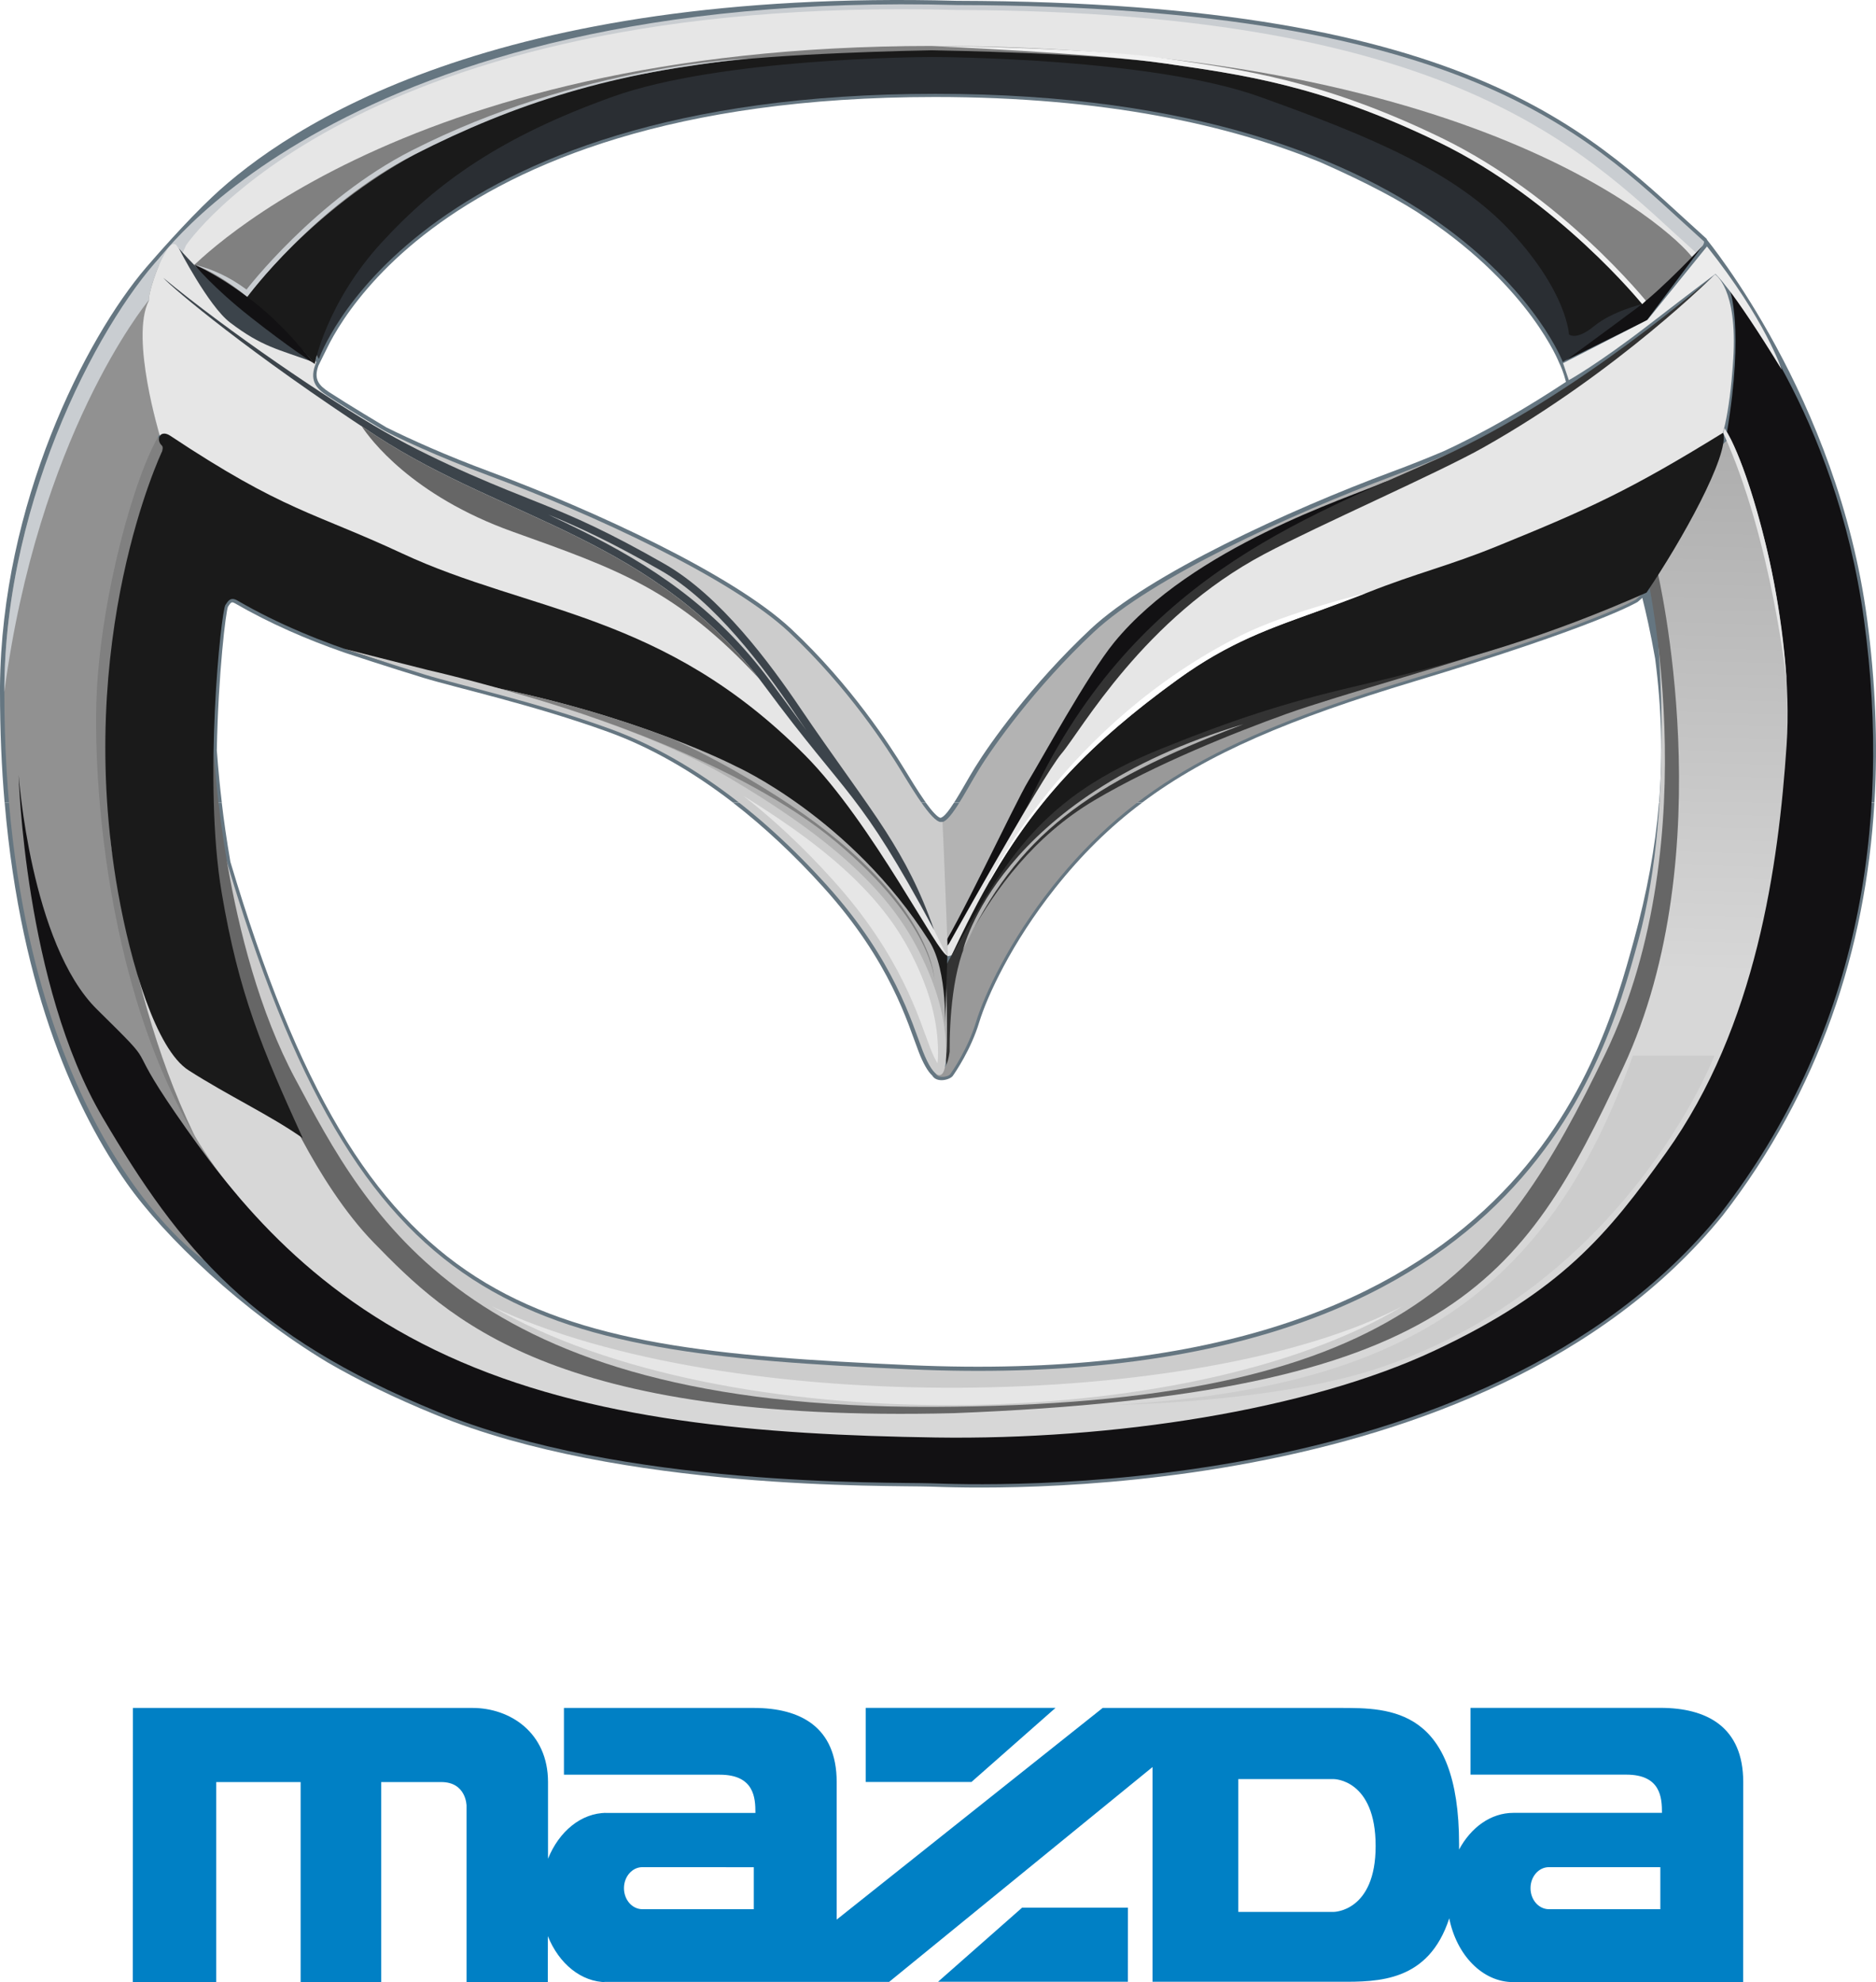 <svg xmlns="http://www.w3.org/2000/svg" fill="none" viewBox="195 1 149 157.42">
<path fill-rule="evenodd" clip-rule="evenodd" d="M256.168 55.113C251.772 49.165 246.543 45.826 241.152 43.144C240.28 42.711 239.403 42.29 238.521 41.885C241.073 42.891 243.541 44.038 247.482 46.281C251.805 48.749 255.69 54.006 258.147 57.643C258.451 58.093 258.76 58.548 259.069 58.998C258.119 57.756 257.158 56.452 256.168 55.113Z" fill="#43565C"/>
<path fill-rule="evenodd" clip-rule="evenodd" d="M212.614 64.75C212.771 66.093 212.996 67.69 213.3 69.45C224.044 105.386 236.547 108.056 267.271 109.417C291.137 110.474 304.804 104.548 312.849 97.133C320.906 89.712 323.379 80.75 324.785 75.617C325.797 71.929 326.466 68.37 326.764 64.755H343.872C343.18 76.365 339.526 87.598 331.818 97.543C322.283 109.287 307.374 114.69 294.477 117.141C281.568 119.598 270.617 119.12 268.936 119.064C267.26 119.008 261.121 119.098 253.559 118.44C245.998 117.782 236.985 116.388 229.576 113.347C226.309 112.009 223.493 110.637 221.008 109.192C214.295 105.15 208.094 99.269 205.058 94.951C201.252 89.532 196.675 80.042 195.371 64.75H212.614ZM268.536 64.75C269.059 65.475 269.47 65.897 269.689 65.953C269.818 65.93 269.976 65.818 270.201 65.548C270.375 65.34 270.566 65.064 270.768 64.75H285.712C283.131 66.684 280.899 68.893 278.797 71.541C275.362 75.864 273.399 80.12 272.77 82.195C272.118 84.354 270.87 86.17 270.678 86.439C270.448 86.76 269.397 87.03 269.042 86.417C268.683 86.091 268.312 85.427 267.974 84.55C267.53 83.409 266.979 81.621 265.866 79.378C264.758 77.146 263.089 74.448 260.407 71.474C258.091 68.904 255.684 66.656 253.228 64.755L268.536 64.75Z" fill="#657681"/>
<path fill-rule="evenodd" clip-rule="evenodd" d="M195.365 64.75C195.129 61.995 195 59.049 195 55.906V55.811V55.715V55.62V55.524C195.118 41.025 201.775 27.875 206.626 22.219C207.295 21.443 209.741 18.632 211.855 16.642C217.932 10.919 234.366 0.074 270.988 1.063C291.817 1.108 304.501 3.846 313.085 7.574C317.381 9.435 320.636 11.543 323.374 13.674C326.101 15.799 328.299 17.952 330.491 19.914L330.548 19.965L330.576 20.038C330.587 20.077 340.943 32.536 343.293 50.166C343.939 55.046 344.164 59.926 343.877 64.739H326.77C327.073 61.051 326.978 57.301 326.46 53.309C326.095 51.229 325.713 49.565 325.437 48.474C325.499 48.435 325.066 48.806 325.066 48.806C325.066 48.806 322.03 50.689 307.317 55.119C297.535 58.065 290.918 60.837 285.717 64.739H270.774L270.903 64.542C271.409 63.732 271.943 62.743 272.444 61.939C273.54 60.151 276.879 55.4 281.619 50.959C286.246 46.619 297.355 41.514 305.563 38.461C307.07 37.905 308.43 37.354 309.656 36.836C313.035 35.279 316.374 33.306 319.377 31.327C319.18 30.562 318.961 30.067 318.837 29.82C318.837 29.82 318.691 29.443 318.359 28.819C318.016 28.178 317.476 27.268 316.678 26.177C315.076 24.001 312.439 21.123 308.29 18.329C306.362 16.996 303.573 15.523 299.913 13.904C292.632 10.913 282.71 8.704 269.267 8.704C248.443 8.704 236.266 13.955 229.306 19.172C225.82 21.781 223.639 24.389 222.323 26.34C221.671 27.313 221.227 28.122 220.957 28.69C220.687 29.247 220.288 30.039 220.288 30.039C219.894 31.147 220.344 31.619 221.148 32.148C222.784 33.21 225.235 34.672 225.685 34.942C227.675 35.926 230.413 37.163 233.91 38.461C242.118 41.508 253.228 46.619 257.854 50.959C262.599 55.406 265.708 60.247 266.799 62.029C267.294 62.833 267.879 63.8 268.43 64.587L268.542 64.75H253.233C249.978 62.237 246.633 60.331 243.293 59.122C237.379 56.98 231.318 55.648 228.659 54.838C227.389 54.45 225.865 53.967 224.611 53.562C223.74 53.281 223.003 53.039 222.576 52.899L222.261 52.792C219.383 51.791 216.437 50.52 213.66 48.913C213.553 48.851 213.485 48.834 213.446 48.834L213.367 48.856C213.339 48.879 213.3 48.913 213.255 48.969L213.114 49.171C212.951 49.413 212.327 54.54 212.22 60.595C212.232 60.595 212.316 62.209 212.619 64.744L195.365 64.75Z" fill="#657681"/>
<path fill-rule="evenodd" clip-rule="evenodd" d="M212.849 68.876C223.689 105.633 236.299 108.377 267.299 109.748C315.142 111.862 322.288 86.007 325.11 75.73C328.225 64.39 326.482 49.565 326.482 49.565L331.34 66.138L321.743 97.29L308.284 107.258L293.953 111.621L271.026 114.235L241.747 111.621L225.184 103.266L216.835 91.302L213.597 79.963C213.597 79.963 212.225 71.867 212.849 68.876Z" fill="#CCCCCC"/>
<path fill-rule="evenodd" clip-rule="evenodd" d="M325.618 45.691C325.618 45.691 330.852 67.375 322.498 84.697C314.143 102.024 306.194 112.605 269.049 112.728C231.904 112.852 224.196 97.397 218.456 86.687C212.716 75.977 211.979 60.646 211.979 60.646L211.305 78.659L221.936 98.651L230.796 106.758L243.373 112.228L277.015 114.347L291.846 112.228L307.667 108.247L322.751 95.66L328.727 74.099L328.114 50.189C327.181 46.523 326.354 45.022 325.618 45.691Z" fill="#666666"/>
<path fill-rule="evenodd" clip-rule="evenodd" d="M205.401 34.334L208.847 36.594C208.847 36.594 208.308 61.68 208.201 62.102C208.094 62.523 208.201 76.089 208.201 76.089L212.614 93.304L210.68 94.923L201.319 70.169L202.292 49.728L204.226 36.921L205.401 34.334Z" fill="#808080"/>
<path fill-rule="evenodd" clip-rule="evenodd" d="M326.634 46.355C326.634 46.355 331.947 68.607 323.908 85.804C315.868 103.002 310.072 111.683 270.757 113.229C238.869 114.027 230.576 105.723 224.684 99.685C220.024 94.906 216.78 86.906 216.78 86.906C216.78 86.906 202.387 60.275 203.911 68.674C205.907 79.682 209.1 95.457 221.497 105.358C229.092 111.424 244.406 115.157 244.406 115.157L268.396 117.057L289.855 115.787L323.801 102.699L338.317 70.962C337.642 56.21 336.22 44.01 334.05 34.357L329.316 38.444L326.634 46.355Z" fill="url(#paint0_linear_618:1886)"/>
<path fill-rule="evenodd" clip-rule="evenodd" d="M206.835 24.822C206.835 24.822 206.211 31.512 207.707 35.442C205.683 38.68 203.023 48.384 202.675 56.17C202.332 63.963 203.788 84.298 213.829 95.907C212.154 99.078 211.153 101.034 211.153 101.034C211.153 101.034 195.344 90.308 195.344 55.946C195.344 39.372 204.272 24.479 209.005 20.555C207.555 22.573 206.835 24.822 206.835 24.822Z" fill="url(#paint1_radial_618:1886)"/>
<path fill-rule="evenodd" clip-rule="evenodd" d="M196.479 62.546C196.479 62.546 196.934 79.193 203.158 89.756C209.381 100.32 214.992 107.072 229.733 113.11C244.468 119.149 265.641 118.693 268.992 118.8C272.342 118.907 312.697 120.711 331.638 97.386C342.489 83.392 345.311 66.819 343.051 50.25C340.791 33.676 332.38 23.995 332.38 23.995C332.38 23.995 333.55 26.997 332.167 35.301C334.213 38.866 337.541 50.706 336.9 60.173C336.259 69.641 334.522 82.487 327.326 92.545C322.699 99.01 319.028 103.53 308.919 108.27C298.811 113.004 283.334 115.37 269.34 115.162C255.347 114.949 241.888 113.858 230.582 108.697C219.276 103.536 213.266 95.693 208.959 89.436C204.653 83.184 207.976 86.355 202.708 81.166C197.434 75.977 196.479 62.546 196.479 62.546Z" fill="#121113"/>
<path fill-rule="evenodd" clip-rule="evenodd" d="M207.16 22.163C207.16 22.163 221.761 0.068 271.027 1.4C312.647 1.496 321.603 12.341 330.339 20.178C330.53 20.752 326.882 23.709 326.882 23.709L320.894 25.958L303.73 12.487L273.247 5.842C273.247 5.842 244.564 9.238 243.372 9.091C242.18 8.945 223.385 19.442 223.385 19.442L219.872 30.213L208.74 21.808L207.16 22.163Z" fill="#C9CDD1"/>
<path fill-rule="evenodd" clip-rule="evenodd" d="M209.775 20.482C209.775 20.482 223.133 0.501 270.982 1.794C311.405 1.89 321.221 13.46 329.704 21.072C327 23.383 324.15 23.062 324.15 23.062L319.41 25.648L302.747 12.566L273.141 6.112C273.141 6.112 245.284 9.412 244.126 9.266C242.967 9.12 224.713 19.318 224.713 19.318L215.032 25.334L209.185 21.809L209.775 20.482Z" fill="#E6E6E6"/>
<path fill-rule="evenodd" clip-rule="evenodd" d="M209.774 22.703C209.774 22.703 225.904 4.65 268.958 4.65C312.011 4.65 327.747 19.228 329.4 21.426C327.528 23.833 324.149 26.402 324.149 26.402C313.119 19.47 302.763 13.994 293.076 9.98L267.035 6.134C267.035 6.134 236.26 13.235 235.67 13.235C235.079 13.235 219.096 24.479 219.096 24.479C219.096 24.479 217.791 26.677 216.571 26.407C213.266 23.72 209.774 22.703 209.774 22.703Z" fill="#808080"/>
<path fill-rule="evenodd" clip-rule="evenodd" d="M319.123 29.747C319.123 29.747 311.05 8.451 269.301 8.451C227.551 8.451 220.327 29.505 220.327 29.505L218.331 26.008L225.432 16.293L244.249 7.692L257.32 5.696L269.795 5.077L285.79 5.949L298.383 8.631L315.767 17.423L325.184 24.884L325.858 25.637L319.123 29.747Z" fill="#2A2E33"/>
<path fill-rule="evenodd" clip-rule="evenodd" d="M317.943 33.041C317.943 33.041 313.912 35.729 305.704 38.776C297.495 41.823 286.437 46.917 281.86 51.212C277.144 55.636 273.821 60.364 272.736 62.136C271.651 63.906 270.363 66.526 269.683 66.273C269.599 67.786 269.256 76.832 269.256 76.832L269.767 77.174L274.074 69.731L288.365 54.18L294.87 47.248L317.032 36.668L317.943 33.041Z" fill="#B3B3B3"/>
<path fill-rule="evenodd" clip-rule="evenodd" d="M304.883 39.321C302.218 40.491 289.698 44.437 283.502 52.005C281.388 54.585 277.683 61.382 276.672 63.029C275.66 64.677 270.763 75.156 269.571 76.601C268.379 78.046 275.935 70.49 275.935 70.49C275.935 70.49 296.427 52.275 296.883 52.005C297.333 51.735 304.619 45.174 304.619 45.174C304.619 45.174 306.974 38.405 304.883 39.321Z" fill="#121113"/>
<path fill-rule="evenodd" clip-rule="evenodd" d="M331.031 22.966C331.031 22.966 320.298 32.434 309.363 37.353C298.428 42.267 284.789 46.973 276.626 64.935C270.419 75.892 286.319 55.102 286.319 55.102L294.684 49.103L314.091 40.445L324.014 34.081L331.031 22.966Z" fill="#333333"/>
<path fill-rule="evenodd" clip-rule="evenodd" d="M331.211 22.787C331.211 22.787 323.571 30.477 312.816 36.538C309.257 38.545 299.79 42.688 295.433 44.994C285.83 50.076 280.866 59.021 279.314 60.842C277.757 62.669 269.757 77.05 269.757 77.05L273.209 76.308L286.511 58.745L297.333 52.184L322.019 44.448L330.115 37.707C330.115 37.707 332.077 38.703 332.662 29.522C333.022 23.872 331.211 22.787 331.211 22.787Z" fill="#E6E6E6"/>
<path fill-rule="evenodd" clip-rule="evenodd" d="M313.051 52.96L296.702 58.211L287.527 61.984L275.912 70.642C275.912 70.642 273.174 75.522 272.955 76.562C272.735 77.596 271.032 83.218 271.032 83.218L270.813 85.068L270.222 85.81L269.705 82.482L269.997 77.939L272.263 73.745L274.883 69.242L279.763 63.991L286.493 59.993L297.883 56.44L307.35 54L313.051 52.96Z" fill="#333333"/>
<path fill-rule="evenodd" clip-rule="evenodd" d="M324.93 48.614C324.93 48.614 321.923 50.47 307.272 54.883C292.621 59.296 285.008 63.333 278.605 71.389C275.147 75.741 273.168 80.03 272.527 82.139C271.886 84.253 270.666 86.04 270.481 86.299C270.29 86.569 269.3 86.681 269.289 86.108C269.283 85.911 270.132 86.648 270.425 84.528C270.414 82.071 270.638 77.725 272.083 75.167C274.068 71.648 277.076 67.426 281.939 64.547C286.802 61.669 293.07 59.173 297.163 57.7C301.256 56.227 311.494 53.41 315.913 51.813C320.332 50.217 325.892 47.782 325.892 47.782L324.93 48.614Z" fill="#999999"/>
<path fill-rule="evenodd" clip-rule="evenodd" d="M270.111 77.596C270.111 77.596 270.347 84.342 270.111 85.056C269.875 85.77 268.694 84.702 268.694 84.702L263.899 73.52L257.152 66.537L246.909 60.139L242.411 58.368L235.193 56.12L232.23 55.231L231.634 53.517L246.729 57.188L258.029 63.102L263.831 68.55L268.149 74.465L270.111 77.596Z" fill="#B3B3B3"/>
<path fill-rule="evenodd" clip-rule="evenodd" d="M221.599 33.041C221.599 33.041 225.63 35.729 233.838 38.776C242.046 41.823 253.105 46.917 257.681 51.212C262.398 55.636 265.49 60.449 266.575 62.22C267.66 63.991 269.178 66.526 269.858 66.273C269.943 67.786 270.286 76.832 270.286 76.832L269.774 77.174L265.467 69.731L251.182 54.18L244.677 47.248L222.515 36.668L221.599 33.041Z" fill="#CCCCCC"/>
<path fill-rule="evenodd" clip-rule="evenodd" d="M268.311 74.633L262.452 67.319L251.815 58.194L218.021 45.011L207.722 35.701C207.722 35.701 205.316 27.807 206.822 24.878C206.766 23.956 208.486 19.177 209.122 20.662C210.864 22.433 212.967 25.069 220.13 29.747C219.511 31.197 220.09 31.838 221.018 32.44C222.828 33.615 225.639 35.285 225.639 35.285L231.672 38.613L243.416 44.533L249.634 48.452L255.717 54.855L260.265 60.471L265.185 66.875L270.222 76.927L268.311 74.633Z" fill="#E6E6E6"/>
<path fill-rule="evenodd" clip-rule="evenodd" d="M219.045 91.387C216.437 89.554 213.165 88.041 209.971 85.995C207.402 84.348 205.384 77.54 204.377 71.873C200.796 51.695 207.869 36.858 207.869 36.858C207.869 36.858 207.992 36.51 207.857 36.386C207.346 35.914 207.711 35.071 208.521 35.605C217.55 41.603 219.861 41.654 226.933 44.949C237.058 49.671 247.678 49.626 258.939 60.977C264.303 66.38 269.627 77.022 270.245 76.887C270.2 77.944 270.043 82.948 270.043 82.948C270.043 82.948 270.33 78.135 268.795 75.724C262.571 65.936 253.452 61.86 253.452 61.86C253.452 61.86 245.598 57.772 233.292 55.406C227.984 54.382 220.428 52.505 213.845 48.687C213.3 48.372 213.097 48.755 212.906 49.041C212.546 49.581 211.13 63.142 212.602 71.867C213.969 79.963 215.841 84.348 219.045 91.387Z" fill="#1A1A1A"/>
<path fill-rule="evenodd" clip-rule="evenodd" d="M209.196 20.712C209.196 20.712 213.154 25.395 219.912 29.769C217.084 28.724 215.825 28.561 213.267 26.61C211.552 25.3 209.196 20.712 209.196 20.712Z" fill="#3C444B"/>
<path fill-rule="evenodd" clip-rule="evenodd" d="M330.243 20.51C330.243 20.51 327.106 23.889 325.004 25.463C322.901 27.037 319.376 29.617 319.376 29.617L325.796 26.441L330.243 20.51Z" fill="#121113"/>
<path fill-rule="evenodd" clip-rule="evenodd" d="M214.323 24.923C214.323 24.923 219.985 17.08 229.452 12.487C238.92 7.894 245.239 6.91 251.086 6.05C256.702 5.223 268.081 5.01 268.975 4.993H269.031C269.953 5.01 281.985 5.223 287.607 6.05C293.454 6.91 299.818 7.708 309.291 12.302C318.764 16.895 325.432 25.154 325.432 25.154C325.432 25.154 323.054 25.71 321.609 26.902C320.158 28.088 319.613 27.554 319.613 27.554C319.613 27.554 319.484 24.271 315.076 19.47C310.668 14.668 303.854 11.835 295.045 8.681C286.522 5.634 270.122 5.533 269.043 5.527H268.986C267.929 5.533 252.182 5.634 243.665 8.681C234.849 11.835 229.722 15.455 225.314 20.257C220.907 25.058 219.99 29.921 219.99 29.921C219.99 29.921 218.551 28.088 217.101 26.896C215.65 25.704 214.329 24.923 214.323 24.923Z" fill="#1A1A1A"/>
<path fill-rule="evenodd" clip-rule="evenodd" d="M259.057 59.01C258.135 57.745 257.174 56.44 256.184 55.102C251.788 49.148 246.554 45.809 241.162 43.127C240.291 42.694 239.408 42.273 238.531 41.862C241.067 42.902 243.529 44.049 247.47 46.298C251.788 48.761 255.673 54.017 258.13 57.655C258.433 58.11 258.742 58.56 259.057 59.01ZM207.97 23.068C208.74 23.922 214.84 29.067 224.881 35.616C235.141 42.306 247.071 43.763 255.712 55.456C262.442 64.564 263.133 63.592 269.188 74.852C268.064 71.642 266.872 69.405 265.348 67.015C263.825 64.632 261.07 60.944 258.619 57.317C256.168 53.691 252.221 48.316 247.763 45.775C243.31 43.234 240.724 42.093 237.812 40.929C234.899 39.765 230.154 37.921 225.567 35.301C220.985 32.687 213.097 27.296 207.97 23.068Z" fill="#3C444B"/>
<path fill-rule="evenodd" clip-rule="evenodd" d="M270.526 77.006C275.063 67.178 279.443 61.539 288.539 54.956C293.802 51.15 297.602 50.447 303.606 48.063C307.587 46.484 309.976 45.978 313.94 44.364C321.187 41.413 324.414 39.962 331.863 35.363C332.38 37.117 328.529 44.016 325.774 48.063C318.033 51.476 311.798 53.365 302.527 55.535C296.961 56.839 292.874 58.183 287.218 60.466C277.751 64.3 275.007 69.017 270.526 77.006Z" fill="#1A1A1A"/>
<path fill-rule="evenodd" clip-rule="evenodd" d="M267.997 76.562C269.464 79.463 270.145 82.037 270.145 84.624C270.145 87.21 269.183 86.771 268.295 84.477C267.407 82.184 266.074 77.304 260.677 71.311C255.28 65.317 249.36 61.028 243.44 58.88C237.52 56.733 231.454 55.406 228.794 54.591C226.135 53.775 222.329 52.527 222.329 52.527L229.019 54.22C229.019 54.22 244.188 57.621 252.84 62.726C261.487 67.831 265.675 71.974 267.997 76.562Z" fill="#CCCCCC"/>
<path fill-rule="evenodd" clip-rule="evenodd" d="M206.824 24.833C206.492 25.232 198.037 35.684 195.344 55.946C195.344 40.26 203.366 25.721 208.241 20.875C207.56 21.893 206.818 24.164 206.824 24.833Z" fill="#C9CDD1"/>
<path fill-rule="evenodd" clip-rule="evenodd" d="M219.956 29.876C219.956 29.876 217.82 27.059 215.144 24.962C212.468 22.865 210.427 22.011 210.427 22.011C210.427 22.011 211.905 23.832 214.924 26.205C217.932 28.583 219.956 29.876 219.956 29.876Z" fill="#121113"/>
<path fill-rule="evenodd" clip-rule="evenodd" d="M210.438 22.028C210.438 22.028 212.147 22.551 214.643 24.575C214.643 24.575 220.006 17.3 227.939 13.263C235.872 9.226 243.709 6.708 254.464 5.645C254.464 5.645 241.19 6.095 227.708 12.948C220.062 16.833 214.581 23.995 214.581 23.995C213.243 23.006 211.866 22.354 210.438 22.028Z" fill="#C9CDD1"/>
<path fill-rule="evenodd" clip-rule="evenodd" d="M331.964 35.009C331.964 35.009 333.426 36.915 335.237 44.229C336.614 49.789 336.912 55.254 336.912 55.254C336.912 55.254 335.742 43.886 331.863 35.38L331.964 35.009Z" fill="#E6E6E6"/>
<path fill-rule="evenodd" clip-rule="evenodd" d="M269.043 4.656C270.016 4.633 282.036 4.824 287.669 5.656C290.604 6.089 293.668 6.505 297.193 7.388C300.718 8.276 304.704 9.631 309.471 11.942C314.255 14.264 318.32 17.502 321.187 20.155C322.627 21.488 323.813 22.73 324.645 23.647C325.067 24.113 325.449 24.552 325.719 24.878L325.432 25.154C325.432 25.154 318.764 16.895 309.291 12.302C299.824 7.708 293.454 6.91 287.607 6.05C281.991 5.223 269.043 4.656 269.043 4.656Z" fill="#F2F2F2"/>
<path fill-rule="evenodd" clip-rule="evenodd" d="M234.051 104.745C252.75 113.628 290.299 113.099 306.378 104.745C289.473 114.938 252.547 115.466 234.051 104.745Z" fill="#E6E6E6"/>
<path fill-rule="evenodd" clip-rule="evenodd" d="M324.689 84.832H331.171C331.171 84.832 324.076 103.311 304.225 109.737C295.915 112.43 283.474 112.576 283.474 112.576C306.181 111.244 317.852 103.986 324.689 84.832Z" fill="#CCCCCC"/>
<path fill-rule="evenodd" clip-rule="evenodd" d="M273.574 70.974C273.574 70.974 279.511 58.504 293.572 51.459C297.277 49.604 303.472 48.114 303.472 48.114L299.863 49.469C295.826 50.92 292.622 52.005 288.534 54.962C281.518 60.039 277.307 64.559 273.664 70.867L273.574 70.974Z" fill="white"/>
<path fill-rule="evenodd" clip-rule="evenodd" d="M271.482 76.472C271.482 76.472 274.215 64.328 293.779 58.509C281.31 63.226 275.755 67.341 271.482 76.472Z" fill="#B3B3B3"/>
<path fill-rule="evenodd" clip-rule="evenodd" d="M269.458 85.439C269.311 85.203 269.115 84.826 268.89 84.247C268.44 83.089 267.878 81.273 266.748 78.996C265.607 76.691 263.892 73.925 261.148 70.883C258.871 68.353 256.499 66.121 254.064 64.221C261.615 68.871 265.325 72.699 267.428 76.854C268.862 79.687 269.503 82.161 269.503 84.629C269.503 84.972 269.486 85.242 269.458 85.439Z" fill="#E6E6E6"/>
<path fill-rule="evenodd" clip-rule="evenodd" d="M319.146 29.842L319.602 31.192C319.602 31.192 321.862 29.949 325.921 26.818C329.986 23.686 331.24 22.759 331.24 22.759C331.24 22.759 332.403 23.658 336.513 30.36C336.513 30.36 335.231 26.413 330.576 20.572L325.854 26.402L319.146 29.842Z" fill="#ECECEC"/>
<path fill-rule="evenodd" clip-rule="evenodd" d="M255.257 54.86C248.719 47.822 244.103 46.225 235.726 43.228C227.681 40.35 224.364 35.824 223.74 34.868C224.117 35.116 224.494 35.369 224.882 35.616C234.956 42.194 246.656 43.712 255.257 54.86Z" fill="#666666"/>
<path fill-rule="evenodd" clip-rule="evenodd" d="M293.352 152.836H300.942C300.942 152.836 304.259 152.813 304.259 147.607C304.259 142.3 300.942 142.289 300.942 142.289H293.352V152.836ZM246.02 149.283C245.216 149.283 244.558 150.03 244.558 150.952C244.558 151.874 245.21 152.622 246.02 152.622H254.869V149.288L246.02 149.283ZM318.022 149.283C317.212 149.283 316.56 150.03 316.56 150.952C316.56 151.874 317.212 152.622 318.022 152.622H326.871V149.283H318.022ZM314.935 144.971H327C327 143.796 326.921 141.935 324.166 141.935C321.322 141.935 311.792 141.935 311.792 141.935V136.633C311.792 136.633 320.99 136.633 326.876 136.633C330.547 136.633 333.454 138.129 333.454 142.519L333.448 158.402H314.974L315.188 158.413C312.742 158.413 310.685 156.26 310.106 153.347C308.464 158.396 304.484 158.396 301.408 158.385H286.538V141.333L265.618 158.396H242.973L243.181 158.418C241.151 158.418 239.386 156.934 238.515 154.764L238.509 158.407H232.055V144.397C232.055 144.397 232.038 142.531 230.053 142.525H225.275V158.407H218.877V142.525H212.175V158.407H205.547L205.558 136.639H232.533C235.507 136.639 238.526 138.595 238.526 142.525V148.614C239.397 146.449 241.157 144.971 243.181 144.971L242.933 144.976H254.998C254.998 143.801 254.92 141.94 252.165 141.94C249.32 141.94 239.791 141.94 239.791 141.94V136.639C239.791 136.639 248.988 136.644 254.875 136.639C258.546 136.639 261.453 138.134 261.453 142.525V153.449L282.58 136.639H286.555H301.476C305.4 136.639 310.887 136.639 310.887 147.489V147.883C311.832 146.123 313.411 144.971 315.199 144.971H314.935ZM263.758 136.633H278.836L272.157 142.519H263.758V136.633ZM284.582 158.385H269.503L276.182 152.498H284.587L284.582 158.385Z" fill="#0080C5"/>
<path fill-rule="evenodd" clip-rule="evenodd" d="M234.624 55.664C234.624 55.664 235.973 55.957 236.406 56.064C241.354 57.194 245.424 58.543 248.347 59.662C250.844 60.792 253.643 62.276 256.685 64.216C269.155 72.182 269.222 78.827 269.222 78.827C269.222 78.827 269.042 74.251 261.436 67.892C253.767 61.483 240.73 57.424 236.878 56.317C236.17 56.114 234.624 55.664 234.624 55.664Z" fill="#808080"/>
<defs>
<linearGradient id="paint0_linear_618:1886" x1="272.414" y1="14.125" x2="270.874" y2="76.858" gradientUnits="userSpaceOnUse">
<stop stop-color="#999999"/>
<stop offset="1" stop-color="#D7D7D7"/>
</linearGradient>
<radialGradient id="paint1_radial_618:1886" cx="0" cy="0" r="1" gradientUnits="userSpaceOnUse" gradientTransform="translate(118.773 29.937) rotate(-36.774) scale(38.671 23.881)">
<stop stop-color="white"/>
<stop offset="1" stop-color="#919191"/>
</radialGradient>
</defs>
</svg>